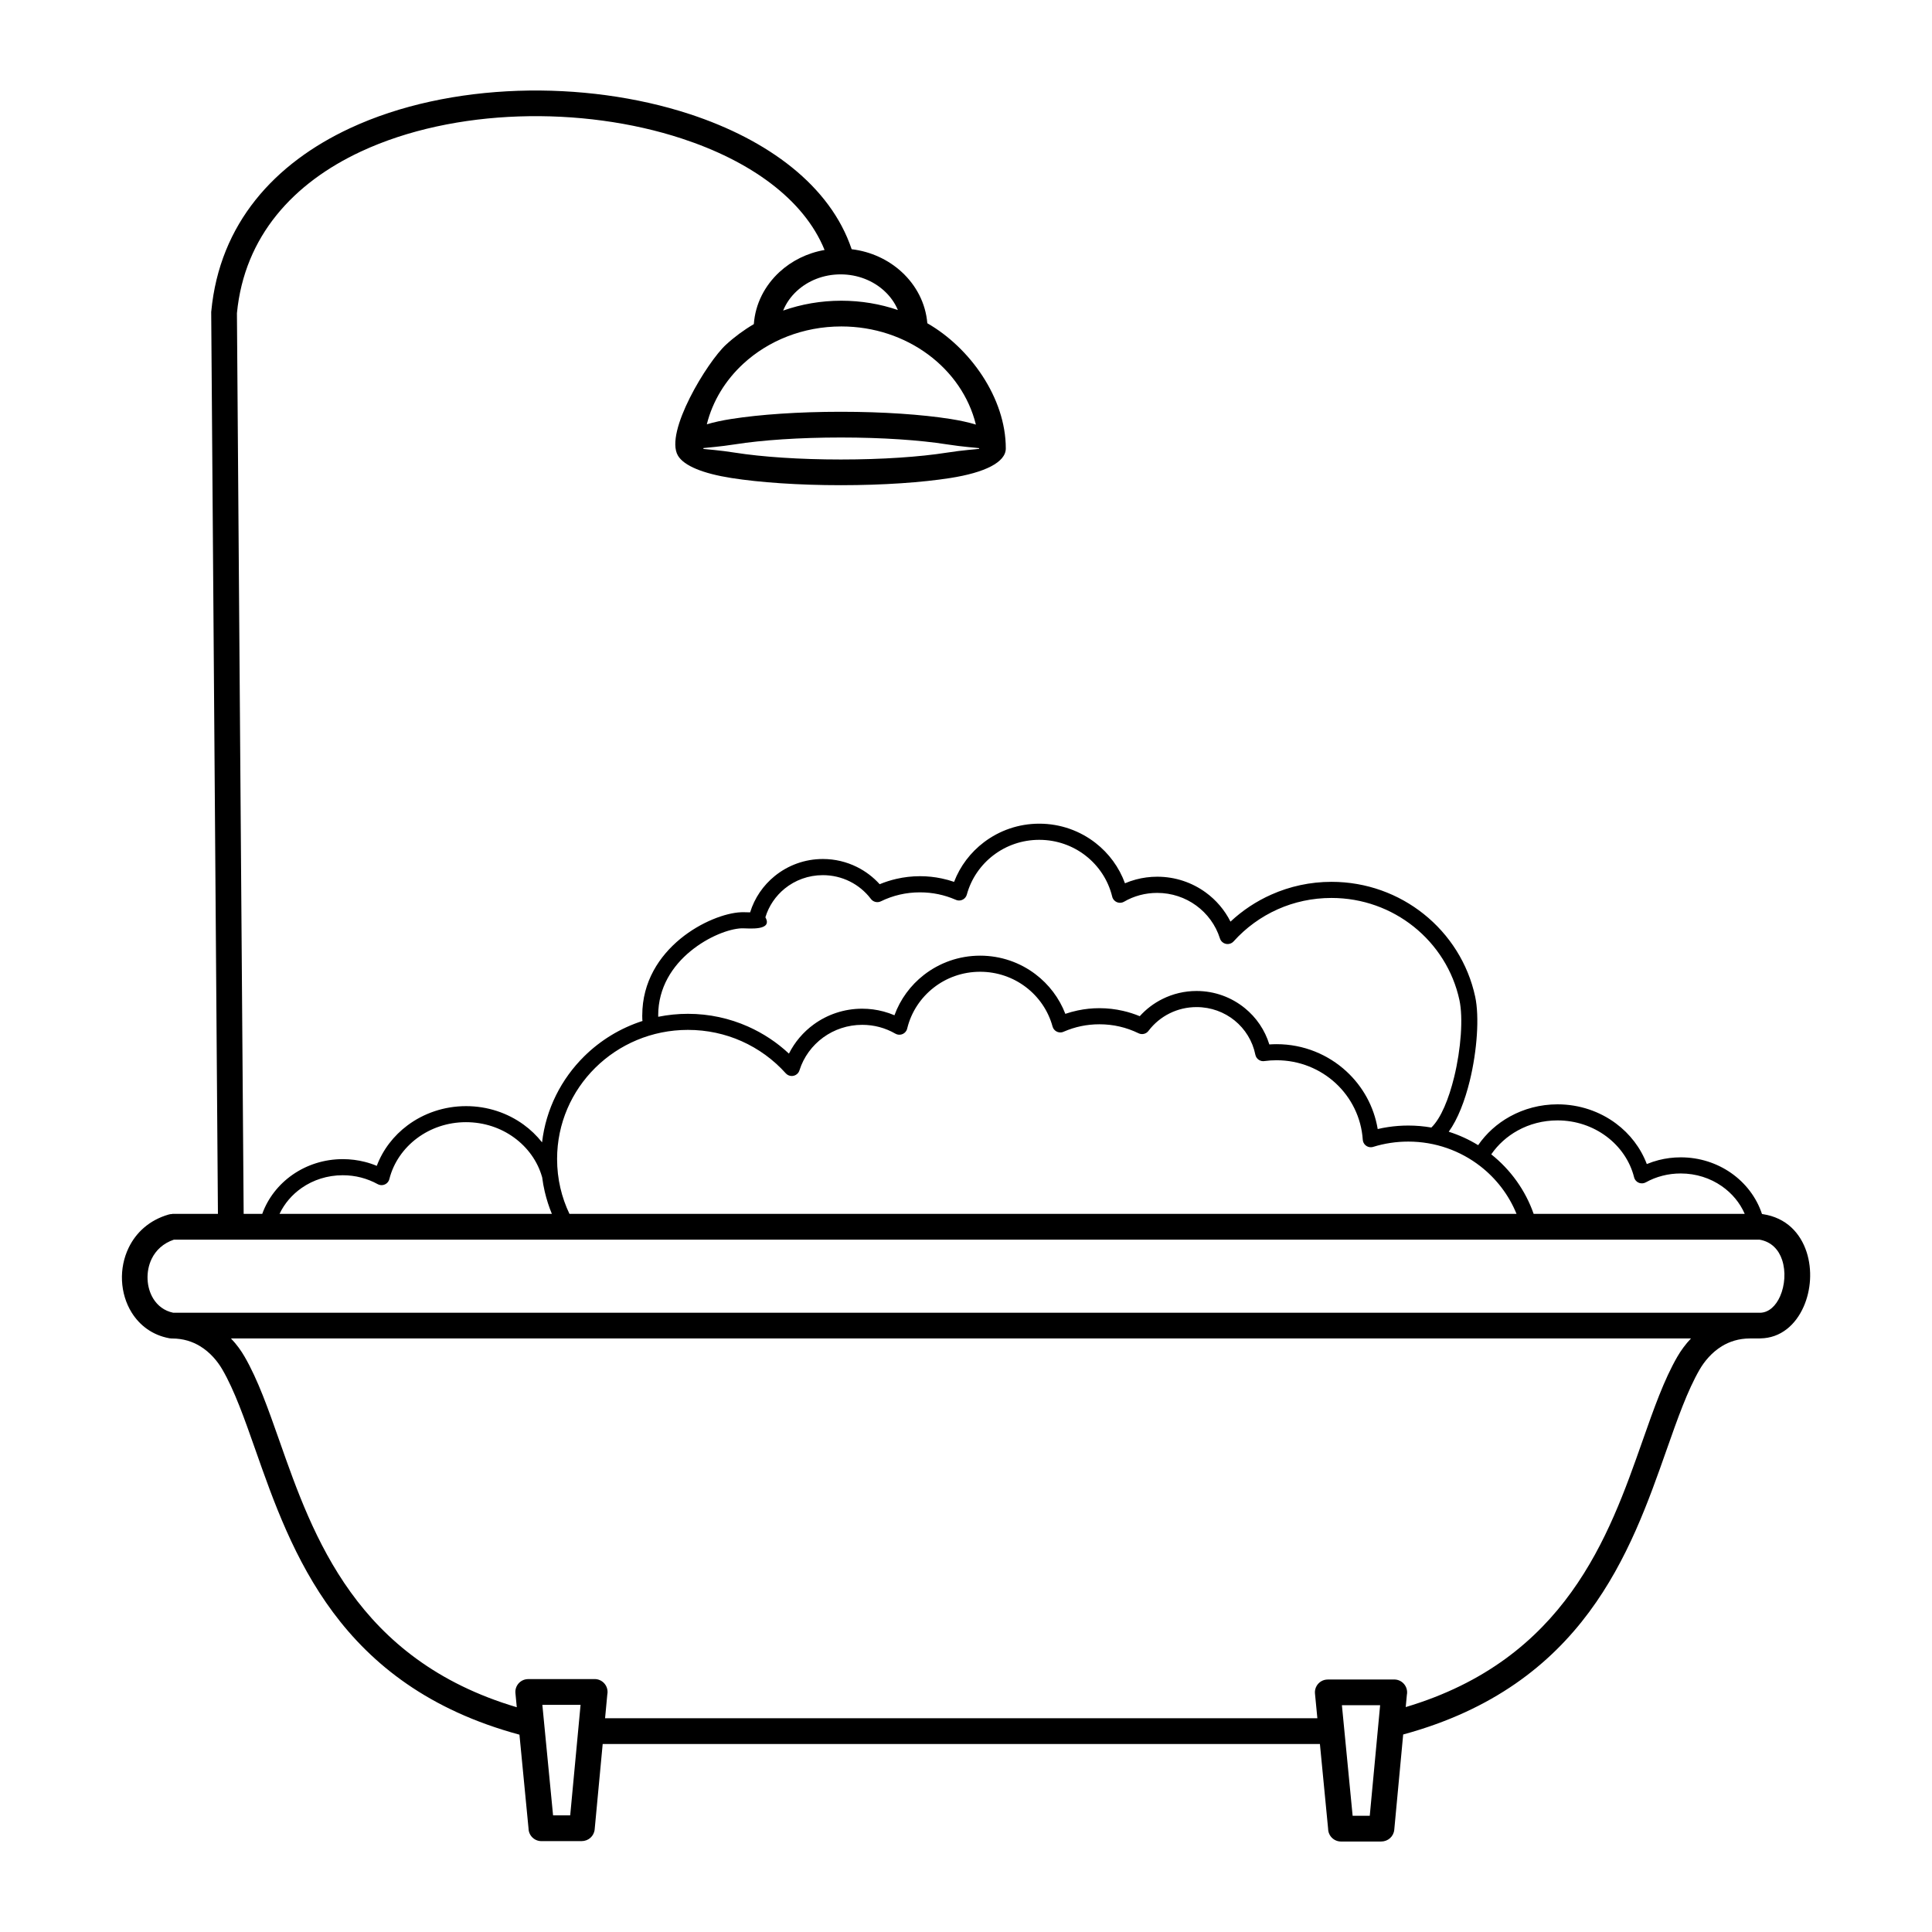 <svg height='100px' width='100px'  fill="#000000" xmlns="http://www.w3.org/2000/svg" xmlns:xlink="http://www.w3.org/1999/xlink" xml:space="preserve" version="1.1" style="shape-rendering:geometricPrecision;text-rendering:geometricPrecision;image-rendering:optimizeQuality;" viewBox="0 0 60000 60000" x="0px" y="0px" fill-rule="evenodd" clip-rule="evenodd"><defs><style type="text/css">
   
    .fil0 {fill:#000000;fill-rule:nonzero}
   
  </style></defs><g><path class="fil0" d="M5344 37698l1424 0 -209 -28008 2 -18c258,-2738 1974,-4603 4310,-5691 1547,-721 3370,-1098 5216,-1161 1838,-62 3701,189 5336,725 2426,796 4364,2222 5026,4195 602,71 1143,328 1554,706 450,414 744,971 796,1593 1327,761 2437,2321 2437,3888 0,432 -658,751 -1722,918 -879,138 -2082,223 -3400,223 -1318,0 -2521,-85 -3400,-223 -874,-137 -1474,-377 -1661,-697 -422,-724 913,-2911 1493,-3443 262,-241 552,-455 865,-639 45,-633 342,-1200 798,-1620 375,-345 859,-589 1399,-683 -649,-1594 -2334,-2771 -4430,-3459 -1550,-509 -3318,-747 -5064,-688 -1739,59 -3453,413 -4904,1089 -2087,973 -3620,2620 -3852,5022l209 27971 577 0c177,-492 510,-915 942,-1216 437,-304 977,-484 1560,-484 237,0 468,30 687,86 126,32 249,73 368,123 189,-502 524,-937 956,-1259 501,-373 1132,-596 1817,-596 670,0 1288,213 1784,572 218,158 412,344 576,553 121,-1038 598,-1969 1308,-2671 502,-496 1121,-877 1812,-1099 -3,-14 -5,-29 -6,-45 -2,-56 -3,-99 -3,-129l1 0c0,-1050 533,-1842 1182,-2377 643,-529 1412,-806 1884,-825 32,-1 51,-2 57,-2 85,0 160,2 227,5 137,-447 407,-838 763,-1127 408,-331 929,-530 1496,-530 379,0 737,89 1056,247 270,134 509,316 708,536 165,-68 338,-124 517,-165 238,-55 485,-84 736,-84 229,0 454,24 672,70 132,28 261,63 386,106 188,-492 513,-917 929,-1232 476,-360 1071,-575 1717,-575 659,0 1267,224 1749,600 412,321 731,753 912,1251 109,-47 223,-86 339,-117 212,-57 435,-87 663,-87 562,0 1082,181 1503,487 325,236 591,547 772,908 370,-346 799,-632 1271,-841 571,-254 1203,-395 1866,-395 1085,0 2082,375 2865,1000 799,638 1376,1537 1597,2567 134,621 61,1675 -168,2613 -151,616 -372,1192 -653,1581 324,102 630,243 913,417 252,-366 591,-672 989,-891 434,-239 938,-377 1476,-377 685,0 1317,223 1817,596 432,322 767,758 956,1259 118,-49 241,-90 368,-123 219,-56 450,-86 687,-86 583,0 1123,180 1560,484 449,313 791,758 962,1275 10,2 21,3 31,6 727,111 1163,589 1355,1176 89,274 123,571 106,863 -17,291 -85,579 -198,834 -248,562 -711,977 -1346,985l-5 0 0 2 -317 0c-347,0 -636,97 -871,240 -317,194 -545,474 -690,723 -379,654 -686,1526 -1025,2489 -1120,3185 -2576,7322 -8183,8847l-277 2959c-19,207 -193,363 -397,363l0 2 -1257 0c-219,0 -397,-176 -400,-394l-255 -2635 -22274 0 -249 2652c-19,207 -193,363 -397,363l0 2 -1257 0c-219,0 -397,-176 -400,-394l-282 -2912c-5623,-1521 -7081,-5663 -8202,-8852 -339,-963 -645,-1835 -1025,-2489 -145,-250 -373,-530 -690,-723 -235,-144 -524,-240 -871,-240 -3,0 -7,0 -10,0l0 0 0 0 0 0c-3,0 -6,0 -9,0l0 0 0 0 0 0c-3,0 -6,0 -10,-1l0 0 0 0 0 0c-3,0 -6,-1 -10,-1l-1 0 -9 -1 -2 0 -1 0 -6 -1 -3 0 -7 -1 -3 0 -1 0 -6 -1 -2 0 -1 0 -1 0 -3 -1 -1 0 -3 -1 -1 0c-525,-98 -917,-400 -1165,-798 -182,-293 -284,-638 -300,-991 -16,-348 53,-705 210,-1027 227,-465 636,-851 1237,-1025 37,-11 74,-16 111,-16l0 -1zm40968 -1849c599,476 1061,1115 1317,1849l6555 0c-149,-345 -398,-642 -713,-861 -356,-248 -797,-394 -1275,-394 -196,0 -385,24 -564,70 -186,47 -361,117 -522,207 -121,66 -273,22 -339,-99 -11,-19 -18,-39 -23,-60 -128,-509 -438,-954 -861,-1269 -417,-311 -944,-497 -1518,-497 -451,0 -873,114 -1235,314 -332,183 -613,437 -821,739zm-37631 1849l8458 0c-92,-222 -166,-453 -222,-692 -34,-144 -60,-291 -79,-440 -2,-5 -3,-9 -4,-14 -140,-493 -452,-922 -872,-1226 -412,-299 -929,-476 -1491,-476 -574,0 -1101,186 -1518,497 -423,316 -733,760 -861,1269 -5,20 -13,40 -23,60 -66,121 -218,165 -339,99 -161,-89 -337,-159 -522,-207 -180,-46 -369,-70 -564,-70 -478,0 -919,146 -1275,394 -298,207 -536,485 -688,806zm11762 -6121c298,-60 606,-92 921,-92 663,0 1295,141 1866,395 472,210 901,495 1271,841 181,-360 447,-672 772,-908 421,-306 941,-487 1503,-487 228,0 451,30 663,87 116,31 229,70 339,117 181,-498 500,-930 912,-1251 482,-376 1090,-600 1749,-600 645,0 1241,214 1717,575 415,314 740,740 929,1232 125,-43 254,-78 386,-106 219,-46 444,-70 672,-70 252,0 498,29 736,84 179,41 352,97 517,165 198,-220 438,-403 708,-536 318,-158 677,-247 1056,-247 567,0 1088,199 1496,530 358,290 627,682 764,1130l2 0c78,-5 153,-8 225,-8 838,0 1602,322 2171,848 502,464 852,1087 968,1788 106,-25 214,-46 322,-62 205,-31 414,-47 627,-47 245,0 484,21 717,62 298,-287 543,-892 708,-1567 213,-872 283,-1837 164,-2392 -197,-914 -709,-1712 -1420,-2280 -698,-557 -1586,-891 -2554,-891 -595,0 -1159,125 -1665,350 -526,234 -994,576 -1374,999 -92,102 -250,111 -353,19 -36,-32 -60,-72 -73,-115 -131,-413 -393,-768 -738,-1019 -338,-246 -757,-391 -1210,-391 -186,0 -365,24 -534,69 -176,47 -343,116 -495,205 -119,69 -272,28 -341,-91 -15,-26 -25,-53 -30,-81 -125,-504 -419,-944 -820,-1257 -396,-309 -897,-493 -1442,-493 -533,0 -1024,176 -1416,473 -400,303 -698,732 -833,1227 -36,133 -173,212 -307,176 -18,-5 -35,-12 -51,-20 -168,-72 -344,-129 -527,-167 -182,-38 -373,-58 -571,-58 -217,0 -426,24 -625,70 -205,47 -403,118 -589,209 -112,55 -246,17 -315,-82 -172,-225 -395,-410 -652,-537 -250,-124 -534,-194 -835,-194 -449,0 -861,156 -1182,416 -282,229 -495,538 -602,893 241,425 -519,342 -704,342l-37 0c-386,16 -1031,254 -1587,712 -550,452 -1001,1118 -1001,1992l1 0c0,17 0,32 0,46zm-2758 6121l29412 0c-238,-586 -629,-1096 -1125,-1481 -616,-478 -1393,-764 -2237,-764 -189,0 -373,14 -552,41 -185,28 -364,69 -537,123 -19,6 -38,9 -59,11 -138,9 -256,-96 -265,-233 -46,-691 -361,-1310 -842,-1755 -479,-442 -1123,-713 -1833,-713 -68,0 -132,2 -191,6 -60,4 -118,10 -175,18l-1 0c-135,27 -267,-61 -294,-196 -85,-425 -318,-798 -644,-1063 -321,-260 -732,-416 -1182,-416 -301,0 -585,70 -835,194 -257,127 -480,312 -652,537 -69,100 -202,137 -315,82 -187,-91 -384,-162 -589,-209 -199,-46 -408,-70 -625,-70 -198,0 -389,20 -571,58 -183,38 -359,95 -527,167 -16,8 -33,15 -51,20 -133,36 -271,-43 -307,-176 -135,-495 -432,-924 -833,-1227 -392,-297 -883,-473 -1416,-473 -546,0 -1047,184 -1442,493 -401,313 -695,752 -820,1257 -5,28 -15,55 -30,81 -69,119 -222,160 -341,91 -153,-88 -319,-158 -495,-205 -169,-45 -348,-69 -534,-69 -453,0 -871,145 -1210,391 -345,251 -608,607 -738,1019 -13,43 -37,83 -73,115 -102,92 -260,84 -353,-19 -380,-423 -848,-765 -1374,-999 -506,-225 -1070,-350 -1665,-350 -1123,0 -2140,449 -2875,1175 -734,725 -1188,1727 -1188,2834 0,311 35,612 102,900 65,280 160,549 281,803zm12724 -23760c0,-7 -1,-13 -1,-20 -103,-17 -471,-35 -1015,-120 -830,-130 -1988,-211 -3279,-211 -1290,0 -2449,81 -3279,211 -505,79 -859,100 -989,117 0,9 -1,18 -1,27 130,16 484,37 990,117 830,130 1988,211 3279,211 1290,0 2449,-81 3279,-211 545,-86 915,-103 1016,-120zm-102 -752c-429,-1744 -2137,-3048 -4179,-3048 -1190,0 -2265,441 -3041,1155 -554,510 -956,1159 -1136,1884 222,-66 478,-122 764,-166 879,-138 2082,-223 3400,-223 1318,0 2521,85 3400,223 297,47 563,105 792,175zm-2423 -3559c-94,-224 -239,-425 -421,-592 -345,-317 -825,-514 -1357,-514 -532,0 -1012,196 -1357,514 -187,172 -334,379 -428,610 562,-198 1171,-306 1807,-306 617,0 1209,102 1757,289zm15772 43388c4966,-1481 6311,-5302 7350,-8257 353,-1003 672,-1911 1087,-2627 106,-183 246,-379 422,-564l-45342 0c176,184 316,380 422,564 415,716 734,1624 1087,2627 1040,2958 2387,6785 7367,8262l-42 -438c-21,-219 140,-414 359,-434 13,-1 25,-2 38,-2l0 -1 2064 0c221,0 400,179 400,400 0,25 -2,49 -7,72l-70 745 22121 0 -74 -767c-21,-219 140,-414 359,-434 13,-1 25,-2 38,-2l0 -1 2064 0c221,0 400,179 400,400 0,25 -2,49 -7,72l-36 385zm-795 -58l-1187 0 333 3433 532 0 322 -3433zm-24831 -12l-1187 0 333 3433 532 0 322 -3433zm36610 -14446l-49240 0c-334,112 -561,332 -688,592 -97,198 -139,422 -129,643 10,216 71,427 181,603 132,212 339,374 614,431l48967 0 317 0 0 1c276,-6 492,-220 620,-510 75,-170 120,-363 132,-559 12,-195 -10,-391 -68,-569 -103,-315 -331,-570 -706,-633z"></path></g></svg>